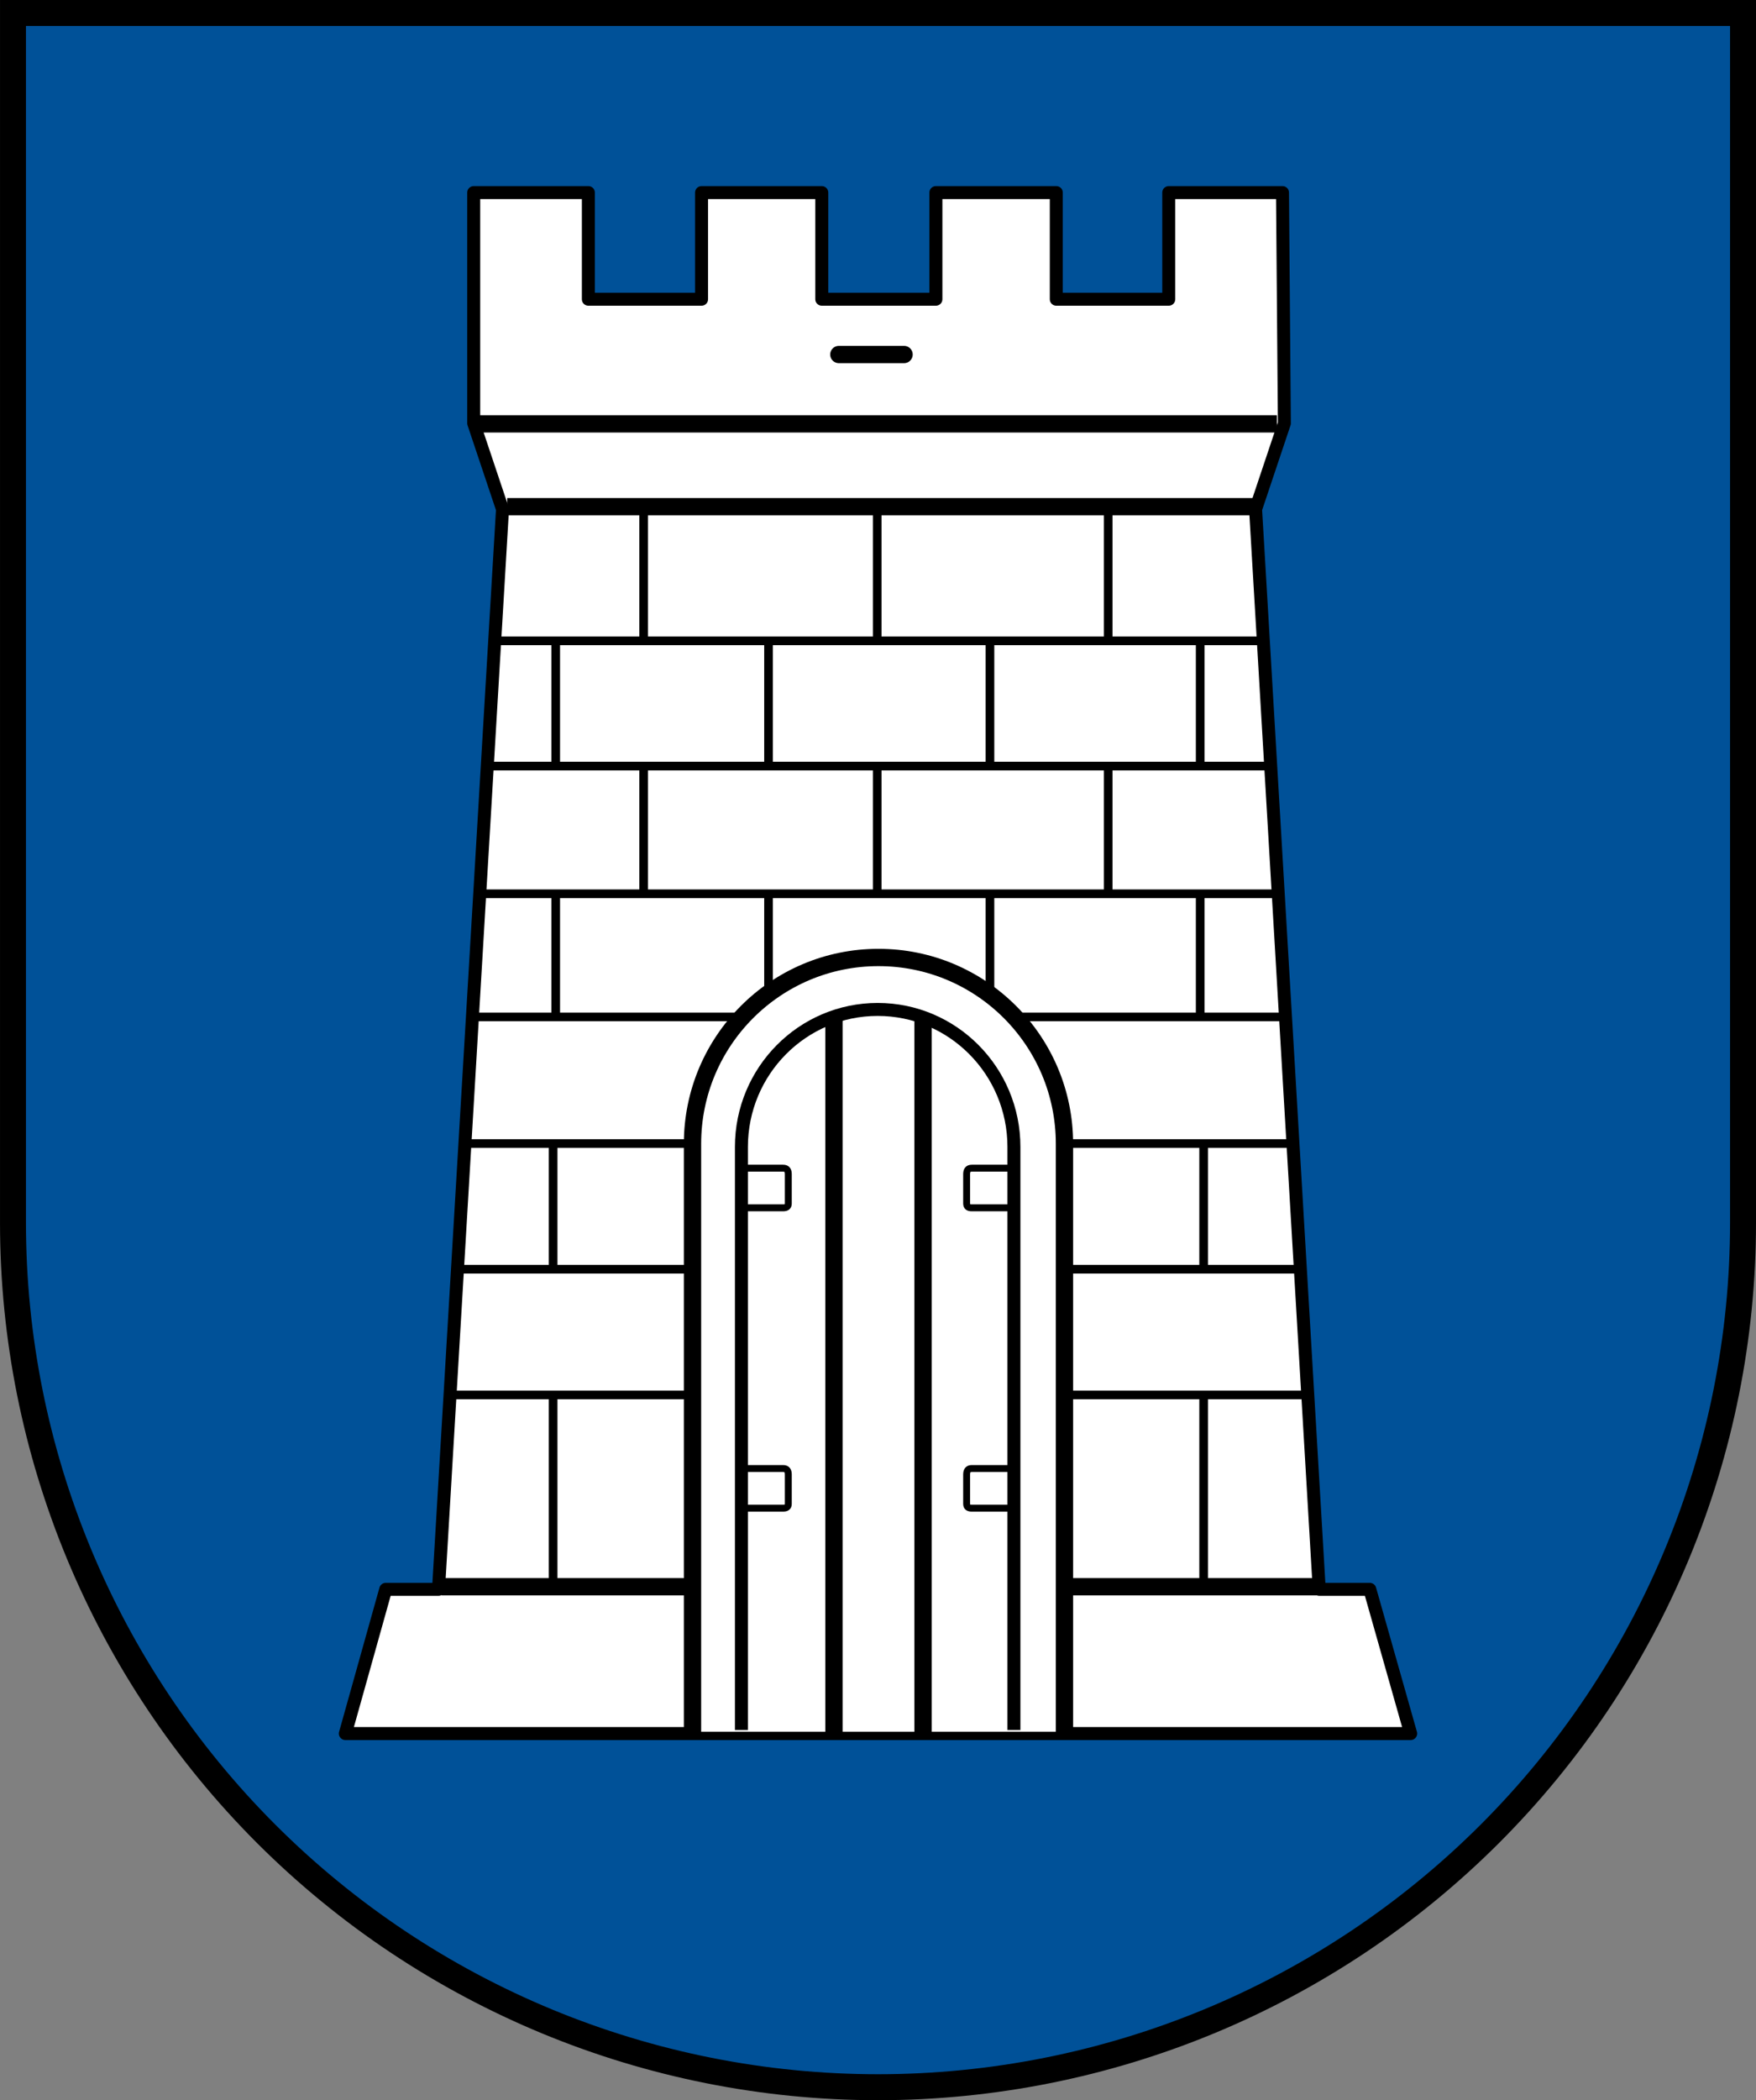 <?xml version="1.0" encoding="UTF-8"?>
<!-- Created with Inkscape (http://www.inkscape.org/) -->
<svg width="203mm" height="242.649mm" version="1.1" viewBox="0 0 203 242.649" xmlns="http://www.w3.org/2000/svg" xmlns:cc="http://creativecommons.org/ns#" xmlns:dc="http://purl.org/dc/elements/1.1/" xmlns:rdf="http://www.w3.org/1999/02/22-rdf-syntax-ns#">
 <rect x="0" y="0" width="203" height="242.649" fill="#808080" stroke="none"/>
 <title>Wappen von Altburg</title>
 <g transform="translate(-3.613 -27.176)">
  <path d="m5.114 28.676 3.17e-4 139.766c6.01e-5 26.49 10.536 51.896 29.289 70.627 18.753 18.732 44.189 29.255 70.71 29.255 26.522 8e-5 51.957-10.523 70.711-29.255 18.754-18.732 29.289-44.137 29.289-70.628l1e-5 -139.766z" fill="#005198"/>
  <path d="m43.536 227.464 4.668-16.661h6.103l7.398-124.79-3.329-9.933v-26.654h13.253v12.323h13.087v-12.323h13.898v12.323h13.192v-12.323h13.918v12.323h13.001v-12.323h13.149l0.217 26.654-3.329 9.933 7.359 124.79h5.846l4.725 16.661z" fill="#fff" fill-rule="evenodd" stroke="#000" stroke-linejoin="round" stroke-width="1.5"/>
  <g fill="none" stroke="#000">
   <g stroke-width="2">
    <path d="m54.648 210.503h101.195"/>
    <path d="m62.251 85.719h86.594"/>
    <path d="m58.834 76.149h92.394"/>
   </g>
   <path d="m100.588 68.135h7.537" stroke-linecap="round" stroke-width="2"/>
   <g>
    <g>
     <path d="m61.327 101.216h88.163"/>
     <path d="m60.403 115.686h89.917"/>
     <path d="m59.361 130.439h92.096"/>
     <path d="m58.195 144.664h94.134"/>
     <path d="m57.303 159.3h96.019"/>
     <path d="m56.595 173.817h97.435"/>
     <path d="m55.67 188.338h99.078"/>
     <path d="m67.556 188.677v21.623"/>
     <path d="m142.757 188.677v21.623"/>
     <path d="m67.556 159.277v14.674"/>
     <path d="m142.757 159.277v14.674"/>
     <path d="m67.856 130.277v14.674"/>
     <path d="m142.358 130.277v14.674"/>
     <path d="m92.457 130.277v14.674"/>
     <path d="m118.057 130.277v14.674"/>
    </g>
    <g stroke-width="1">
     <path d="m67.856 101.277v14.674"/>
     <path d="m142.358 101.277v14.674"/>
     <path d="m92.457 101.277v14.674"/>
     <path d="m118.057 101.277v14.674"/>
     <path d="m78.022 115.902v14.674"/>
     <path d="m105.022 115.902v14.674"/>
     <path d="m131.722 115.902v14.674"/>
    </g>
    <g>
     <path d="m78.022 86.402v14.674"/>
     <path d="m105.022 86.402v14.674"/>
     <path d="m131.722 86.402v14.674"/>
    </g>
   </g>
  </g>
  <path d="m126.669 227.252v-67.93c0-11.891-9.632-21.523-21.5-21.523-11.868 0-21.5 9.632-21.5 21.523v67.93" fill="#fff" stroke="#000" stroke-linejoin="round" stroke-width="2"/>
  <g fill="none" stroke="#000">
   <g>
    <path d="m120.827 227.052v-67.358c0-8.78-7.057-15.892-15.752-15.892-8.695 0-15.752 7.112-15.752 15.892v67.358" stroke-linejoin="round" stroke-width="1.5"/>
    <path d="m100.021 144.747v82.605" stroke-width="2"/>
    <path d="m110.321 144.847v82.505" stroke-width="2"/>
    <g stroke-linejoin="round" stroke-width=".8">
     <path d="m89.859 162.143h4.285c0.458 0 0.6 0.272 0.6 0.7v3.38c0 0.377-0.216 0.5-0.6 0.5h-4.285"/>
     <path d="m89.859 196.843h4.285c0.458 0 0.6 0.272 0.6 0.7v3.38c0 0.377-0.216 0.5-0.6 0.5h-4.285"/>
     <path d="m120.244 162.143h-4.285c-0.458 0-0.6 0.272-0.6 0.7v3.38c0 0.377 0.216 0.5 0.6 0.5h4.285"/>
     <path d="m120.244 196.843h-4.285c-0.458 0-0.6 0.272-0.6 0.7v3.38c0 0.377 0.216 0.5 0.6 0.5h4.285"/>
    </g>
   </g>
   <path d="m5.114 28.676 3.17e-4 139.766c6.01e-5 26.49 10.536 51.896 29.289 70.627 18.753 18.732 44.189 29.255 70.71 29.255 26.522 8e-5 51.957-10.523 70.711-29.255 18.754-18.732 29.289-44.137 29.289-70.628l1e-5 -139.766z" stroke-linecap="square" stroke-miterlimit="8" stroke-width="3"/>
  </g>
 </g>
</svg>
